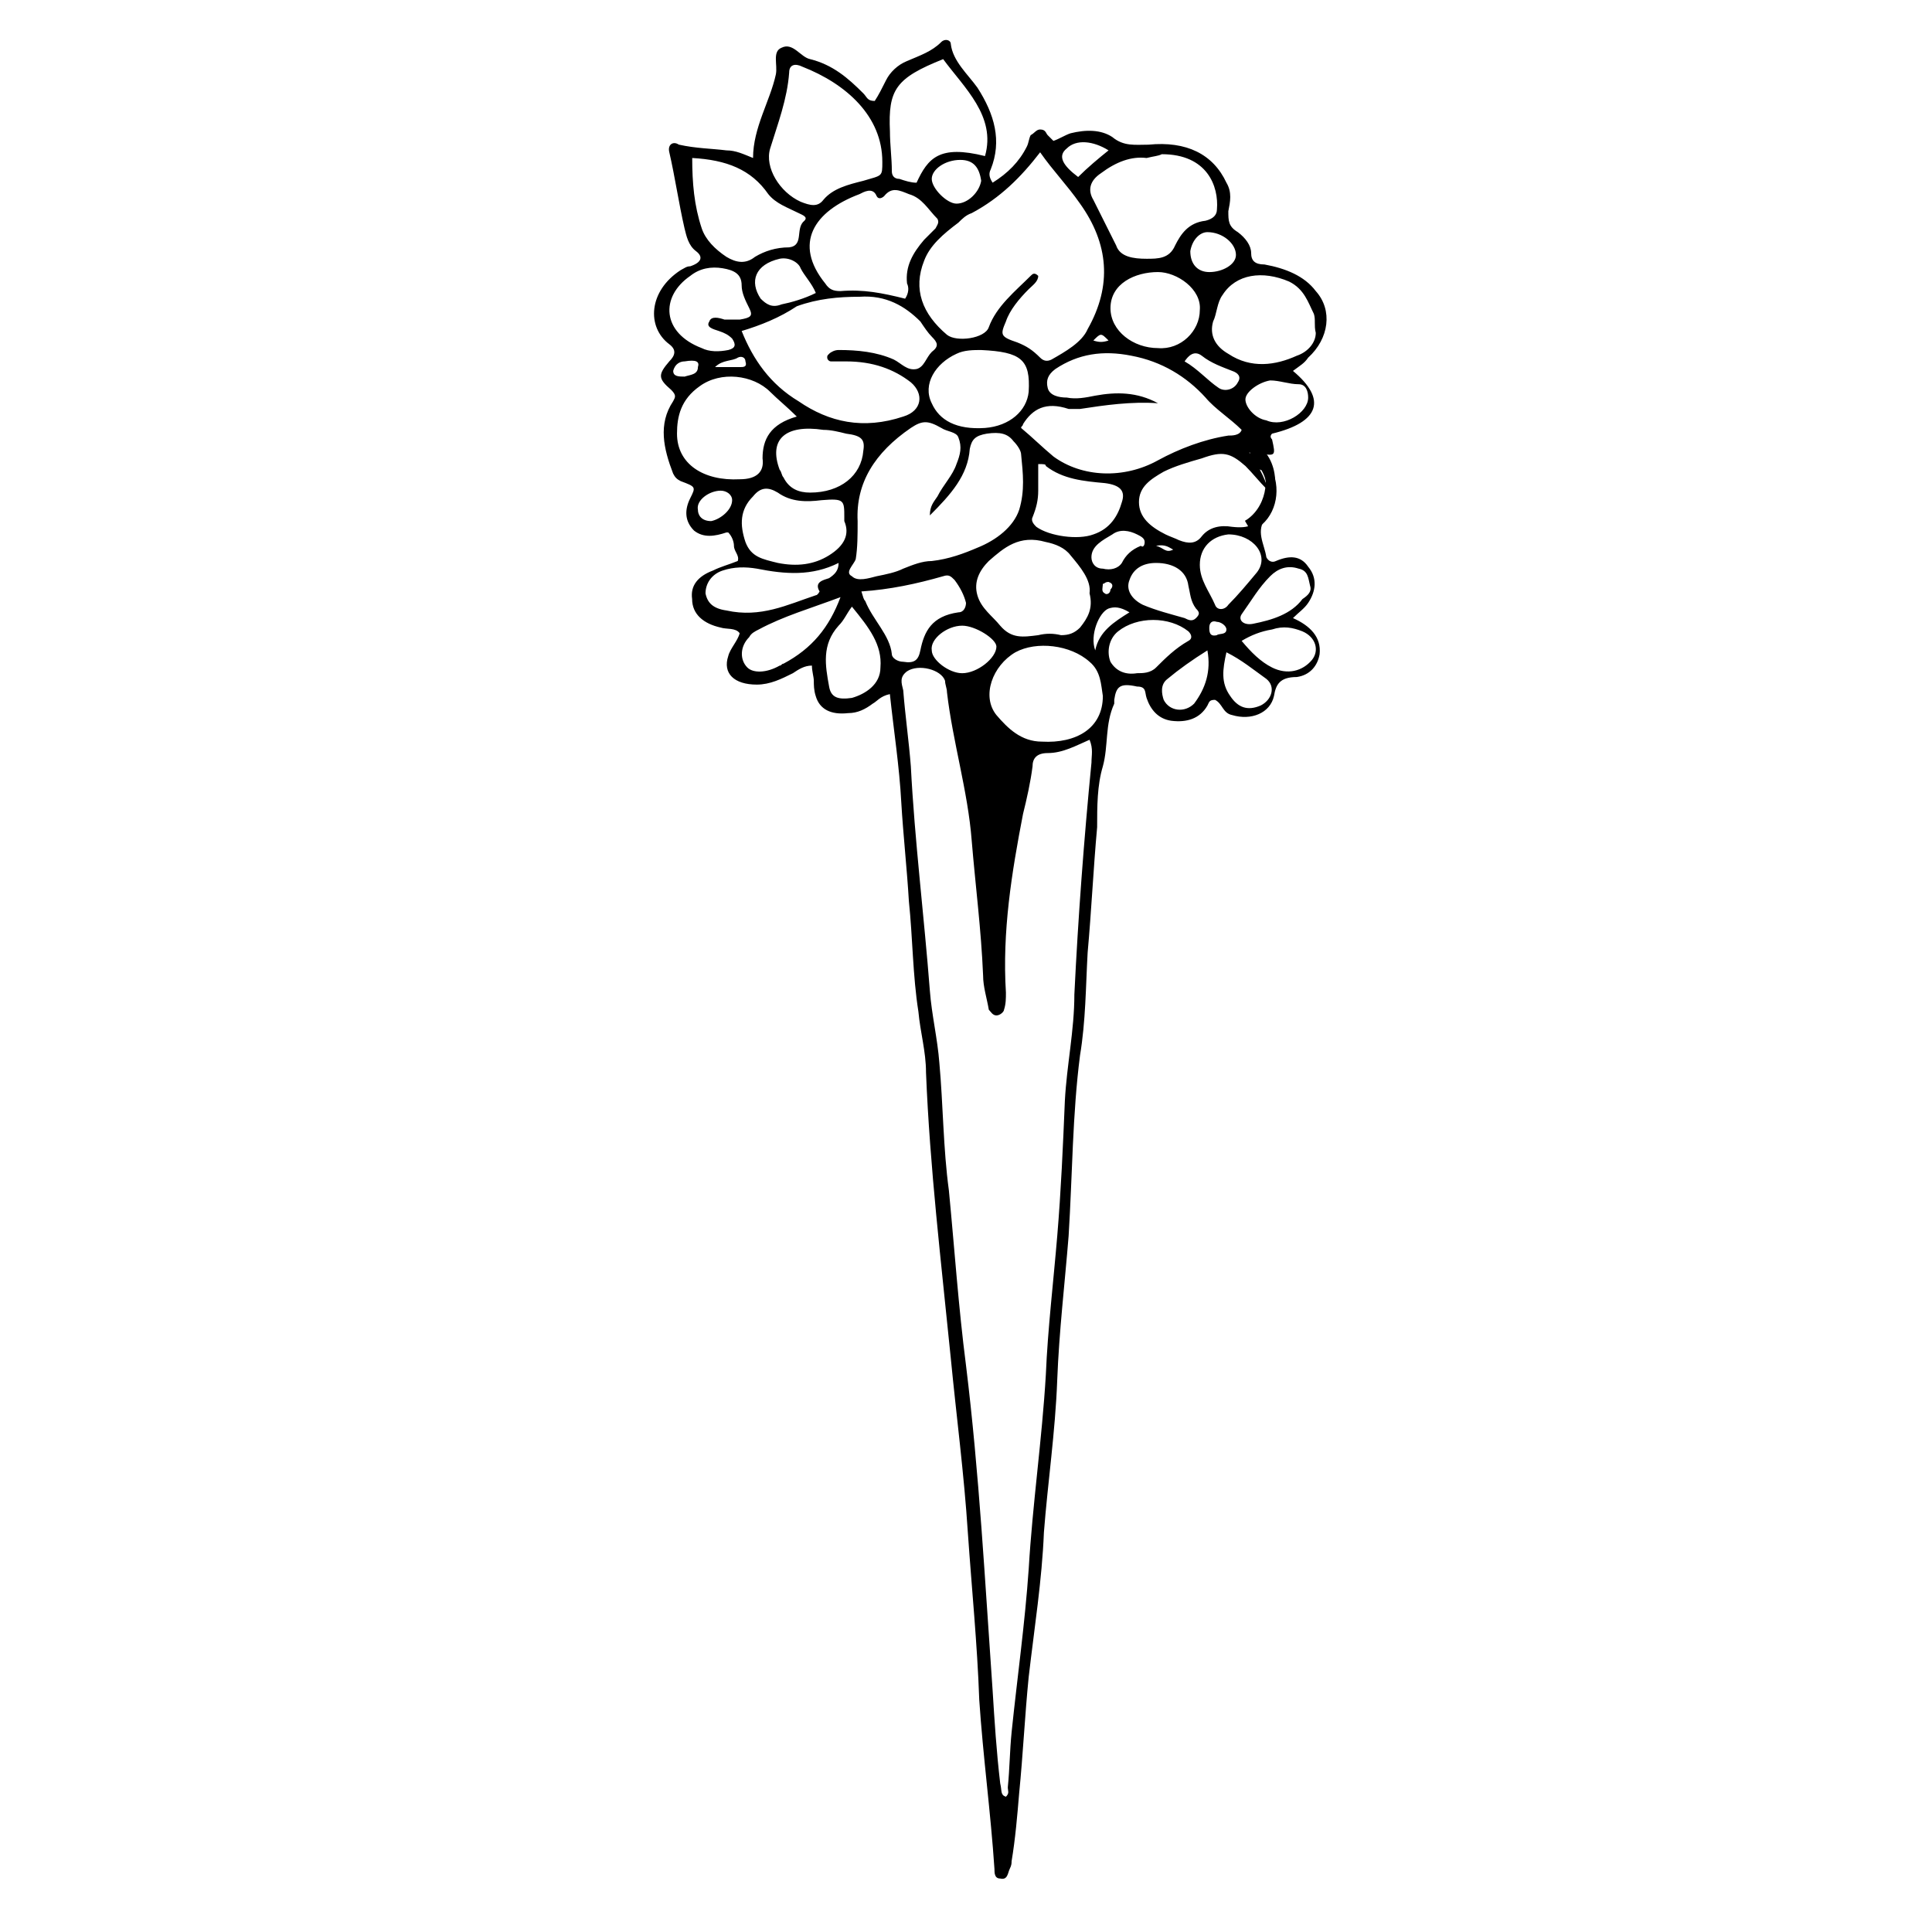 <?xml version="1.0" encoding="UTF-8"?>
<!-- Uploaded to: ICON Repo, www.svgrepo.com, Generator: ICON Repo Mixer Tools -->
<svg width="800px" height="800px" version="1.1" viewBox="144 144 512 512" xmlns="http://www.w3.org/2000/svg">
 <path d="m486.65 242.3c9.07 7.559 7.055 13.602-5.543 16.625-0.504 0.504-0.504 1.008 0 1.512 1.008 4.535 1.008 4.535-4.031 3.527h-2.016c2.016 3.023 4.031 6.047 5.039 10.078-2.519-2.519-4.031-4.535-6.047-6.551-4.031-3.527-6.047-4.031-11.586-2.016-3.527 1.008-7.055 2.016-10.078 3.527-3.527 2.016-6.551 4.031-6.551 8.062s3.023 6.551 7.055 8.566c1.008 0.504 2.519 1.008 3.527 1.512 2.519 1.008 4.535 1.008 6.047-1.008 2.016-2.519 5.039-3.023 8.062-2.519 4.535 0.504 6.551-0.504 8.062-4.031 0-0.504 0.504-1.008 1.512-1.008 1.008 1.008 0 2.016-0.504 2.519-3.023 3.527-0.504 7.055 0 10.578 0.504 1.008 1.512 1.512 2.519 1.008 3.527-1.512 6.551-1.512 8.566 1.512 2.519 3.023 2.016 6.551 0 9.574-1.008 1.512-2.519 2.519-4.031 4.031 4.535 2.016 7.559 5.039 7.055 9.574-0.504 3.023-2.519 5.543-6.047 6.047-4.535 0-5.543 2.016-6.047 5.039-1.008 4.535-6.047 6.551-11.082 5.039-2.519-0.504-2.519-3.023-4.535-4.031-1.512 0-1.512 0.504-2.016 1.512-2.016 3.527-5.543 4.535-9.574 4.031-3.527-0.504-5.543-3.023-6.551-6.047-0.504-1.512 0-3.023-2.519-3.023-4.535-1.008-5.543 0-6.047 3.527v1.008c-2.519 5.543-1.512 11.082-3.023 16.625-1.512 5.039-1.512 10.578-1.512 16.121-1.008 11.082-1.512 22.168-2.519 33.25-0.504 9.07-0.504 18.137-2.016 27.207-2.016 15.617-2.016 31.738-3.023 47.863-1.008 12.594-2.519 25.191-3.023 38.289-0.504 13.602-2.519 27.207-3.527 40.305-0.504 12.594-2.519 25.191-4.031 38.289-1.008 10.078-1.512 20.656-2.519 30.73-0.504 6.047-1.008 12.09-2.016 18.137 0 0.504 0 1.008-0.504 2.016s-0.504 3.023-2.519 2.519c-1.512 0-1.512-1.512-1.512-2.519-1.008-15.113-3.023-29.727-4.031-44.84-0.504-14.609-2.016-29.727-3.023-44.336-1.008-15.617-3.023-30.73-4.535-46.352-2.519-25.191-5.543-50.383-6.551-75.57 0-5.543-1.512-10.578-2.016-16.121-1.512-9.574-1.512-19.648-2.519-29.223-0.504-8.566-1.512-17.633-2.016-26.199-0.504-9.574-2.016-19.145-3.023-28.719-2.519 0.504-3.527 2.016-4.535 2.519-2.016 1.512-4.031 2.519-6.551 2.519-4.535 0.504-7.559-1.008-8.566-4.535-0.504-1.512-0.504-3.023-0.504-4.031 0-1.008-0.504-2.519-0.504-4.031-2.016 0-3.527 1.008-5.039 2.016-3.023 1.512-6.047 3.023-9.574 3.023-6.047 0-9.07-3.023-7.559-7.559 0.504-2.016 2.519-4.031 3.023-6.047-1.008-1.512-3.527-1.008-5.039-1.512-4.535-1.008-7.559-3.527-7.559-7.559-0.504-3.527 1.512-6.047 5.543-7.559 2.016-1.008 4.031-1.512 6.551-2.519 0.504-1.512-1.008-2.519-1.008-4.031 0-1.008-0.504-2.519-1.512-3.527h-0.504c-3.023 1.008-6.047 1.512-8.566-0.504-2.519-2.519-2.519-5.543-1.008-8.566 1.512-3.023 1.512-3.023-2.519-4.535-1.008-0.504-1.512-1.008-2.016-2.016-2.519-6.551-4.031-13.098 0-19.145 0.504-1.008 1.008-1.512-0.504-3.023-3.527-3.023-3.527-4.031-0.504-7.559 1.512-1.512 2.016-3.023 0-4.535-6.047-4.535-5.543-14.105 3.023-19.648 1.008-0.504 1.512-1.008 2.519-1.008 3.023-1.008 3.527-2.519 1.512-4.031s-2.519-4.031-3.023-6.047c-1.512-6.551-2.519-13.602-4.031-20.152-0.504-2.016 1.008-3.023 2.519-2.016 4.559 1.023 8.59 1.023 12.621 1.527 2.519 0 4.535 1.008 7.055 2.016 0-8.062 4.535-15.113 6.047-22.168 0.504-2.519-1.008-6.047 1.512-7.055 3.023-1.512 5.039 2.519 7.559 3.023 6.047 1.512 10.078 5.039 14.105 9.07 1.008 1.008 1.008 2.016 3.023 2.016 1.008-1.512 2.016-3.527 3.023-5.543s3.023-4.031 5.543-5.039c3.527-1.512 6.551-2.519 9.07-5.039 1.008-1.008 2.519-0.504 2.519 0.504 0.504 4.535 4.535 8.062 7.055 11.586 4.535 7.055 6.551 14.105 3.527 21.664-0.504 1.008-0.504 2.016 0.504 3.527 4.031-2.519 7.055-5.543 9.07-9.574 0.504-1.008 0.504-2.016 1.008-3.023 0.996-0.5 1.5-1.504 2.508-1.504 1.512 0 1.512 1.008 2.016 1.512 0.504 0.504 1.008 1.008 1.512 1.512 1.512-0.504 3.023-1.512 4.535-2.016 4.027-1.008 8.059-1.008 11.082 1.004 3.023 2.519 6.047 2.016 9.574 2.016 10.078-1.008 17.129 2.519 20.656 10.078 1.512 2.519 1.008 5.039 0.504 7.559 0 2.519 0 4.031 2.519 5.543 2.016 1.512 3.527 3.527 3.527 5.543s1.008 3.023 3.527 3.023c5.543 1.008 10.578 3.023 13.602 7.055 4.535 5.039 3.527 12.594-2.016 17.633-1.012 1.504-2.019 2.008-4.035 3.519zm-76.074 377.86c1.008-1.008 0.504-1.512 0.504-2.519 0.504-5.039 0.504-9.574 1.008-14.609 1.512-14.609 3.527-28.719 4.535-43.328 1.008-17.129 3.527-34.258 4.535-51.387 0.504-12.09 2.016-24.688 3.023-36.777 1.008-12.09 1.512-23.68 2.016-35.77 0.504-9.574 2.519-18.641 2.519-28.215 1.008-20.656 2.519-40.809 4.535-61.465 0-2.016 0.504-3.527-0.504-6.047-3.527 1.512-7.055 3.527-11.082 3.527-3.023 0-4.031 1.512-4.031 3.527-0.504 4.031-1.512 8.566-2.519 12.594-3.023 15.617-5.543 31.234-4.535 47.359 0 1.512 0 3.023-0.504 4.535 0 0.504-1.008 1.512-2.016 1.512s-1.512-1.008-2.016-1.512c-0.504-3.023-1.512-6.047-1.512-9.07-0.504-12.09-2.016-23.68-3.023-35.77-1.008-13.098-5.039-26.199-6.551-39.297 0-1.008-0.504-2.016-0.504-3.023-1.008-3.023-7.055-4.535-10.078-2.519-2.016 1.512-1.512 3.023-1.008 5.039 0.504 6.551 1.512 13.602 2.016 20.152 1.008 19.648 3.527 39.801 5.039 59.449 0.504 6.551 2.016 12.594 2.519 19.145 1.008 11.082 1.008 22.672 2.519 33.754 1.512 15.617 2.519 30.73 4.535 46.352 3.527 28.719 5.039 57.434 7.055 86.152 0.504 8.062 1.008 16.121 2.016 24.688 0.5 2.012-0.004 3.019 1.508 3.523zm9.07-435.8c-5.039 6.551-10.578 12.09-18.137 16.121-1.512 0.504-2.519 1.512-3.527 2.519-4.031 3.023-7.559 6.047-9.07 10.078-3.023 7.559-0.504 14.105 6.047 19.648 2.519 2.016 10.078 1.008 11.082-2.016 2.016-5.543 7.055-9.574 11.082-13.602 0.504-0.504 1.008-1.008 2.016 0 0 1.512-1.512 2.519-2.519 3.527-2.519 2.519-5.039 5.543-6.047 8.566-1.512 3.527-1.512 4.031 3.023 5.543 2.519 1.008 4.031 2.016 6.047 4.031 1.008 1.008 2.016 1.008 3.023 0.504 3.527-2.016 8.062-4.535 9.574-8.062 6.551-11.586 5.543-22.672-2.016-33.25-3.527-5.043-7.055-8.57-10.578-13.609zm-29.223 96.227c0-2.519 1.008-3.527 2.016-5.039 1.512-3.023 4.031-5.543 5.039-8.566 1.008-2.519 1.512-4.535 0.504-7.055-0.504-1.512-3.023-1.512-4.535-2.519-3.527-2.016-5.039-2.016-8.062 0-9.574 6.551-14.609 14.609-14.105 24.688 0 3.527 0 7.055-0.504 10.078-0.504 1.512-3.023 3.527-1.008 4.535 1.512 1.512 4.535 0.504 6.551 0 2.519-0.504 5.039-1.008 7.055-2.016 2.519-1.008 5.039-2.016 7.559-2.016 4.535-0.504 8.566-2.016 12.09-3.527 5.039-2.016 9.574-5.543 11.082-10.078 1.512-5.039 1.008-9.574 0.504-14.609 0-1.008-1.008-2.519-2.016-3.527-1.512-2.016-3.527-2.519-7.055-2.016-3.023 0.504-4.031 1.512-4.535 4.031-0.5 7.059-5.035 12.098-10.578 17.637zm-49.875-48.867c3.023 7.559 7.559 14.105 15.113 18.641 8.062 5.543 17.129 7.559 27.711 4.031 5.039-1.512 5.543-6.047 2.016-9.07-4.535-3.527-10.078-5.543-17.129-5.543h-4.031c-0.504 0-1.008-0.504-1.008-1.008s0-0.504 0.504-1.008c0.504-0.504 1.512-1.008 2.519-1.008 5.039 0 10.078 0.504 14.609 2.519 2.016 1.008 3.527 3.023 6.047 2.519 2.016-0.504 2.519-3.023 4.031-4.535 2.016-1.512 1.512-2.519 0-4.031-1.008-1.008-2.016-2.519-3.023-4.031-4.031-4.031-9.07-7.055-16.121-6.551-5.543 0-11.082 0.504-16.625 2.519-4.539 3.027-9.578 5.043-14.613 6.555zm110.33 19.145c-7.055-0.504-14.105 0.504-20.656 1.512h-3.023c-6.047-2.016-9.574 0-12.09 4.031 0 0.504-0.504 0.504-0.504 1.008 3.023 2.519 5.543 5.039 8.566 7.559 7.559 5.543 18.641 6.047 27.711 1.008 5.543-3.023 12.09-5.543 18.641-6.551 1.008 0 3.023 0 3.527-1.512-3.023-3.023-7.055-5.543-9.574-8.566-5.039-5.543-11.586-9.574-19.648-11.082-7.559-1.512-14.105-0.504-20.152 3.527-2.016 1.512-2.519 3.023-2.016 5.039 0.504 2.016 3.023 2.519 5.039 2.519 2.519 0.504 5.039 0 7.559-0.504 5.539-1.012 11.078-1.012 16.621 2.012zm-73.051-63.984c0-12.09-9.574-20.656-21.16-25.191-2.016-1.008-3.527-0.504-3.527 1.512-0.504 7.055-3.023 13.602-5.039 20.152-1.512 5.039 2.519 11.586 8.062 14.105 2.519 1.008 4.535 1.512 6.047-0.504 2.519-3.023 6.551-4.031 10.578-5.039 5.039-1.508 5.039-1.004 5.039-5.035zm6.043 36.273c1.008-1.512 1.008-3.023 0.504-4.031-0.504-4.535 1.512-8.062 4.535-11.586 1.008-1.008 2.016-2.016 3.023-3.023 0.504-1.008 1.008-1.512 0.504-2.519-2.519-2.519-4.031-5.539-7.559-6.547-2.519-1.008-4.535-2.016-6.551 0.504-0.504 0.504-1.512 1.008-2.016 0-1.008-2.519-3.527-1.008-4.535-0.504-12.09 4.535-17.633 13.098-9.07 23.68 1.008 1.512 2.016 2.016 4.031 2.016 6.051-0.508 11.09 0.5 17.133 2.012zm63.984-37.281c-4.031-0.504-8.062 1.008-12.09 4.031-3.023 2.016-3.527 4.535-2.016 7.055 2.016 4.031 4.031 8.062 6.047 12.09 1.008 3.023 4.535 3.527 8.062 3.527 3.023 0 6.047 0 7.559-3.527 1.512-3.023 3.527-6.047 8.062-6.551 2.016-0.504 3.023-1.512 3.023-3.023 0.504-6.047-2.519-14.609-14.609-14.609-1.016 0.504-2.023 0.504-4.039 1.008zm-15.113 115.37c0.504-3.527-2.519-7.055-5.039-10.078-1.512-2.016-4.031-3.023-6.551-3.527-7.055-2.016-11.082 1.512-15.113 5.039-2.519 2.519-4.031 5.543-3.023 9.07 1.008 3.527 4.031 5.543 6.047 8.062 3.023 3.527 6.047 3.023 10.078 2.519 2.016-0.504 4.031-0.504 6.047 0 2.016 0 3.527-0.504 5.039-2.016 2.012-2.519 3.523-5.039 2.516-9.07zm3.527 27.207c-0.504-3.023-0.504-6.551-3.527-9.07-5.039-4.535-14.105-5.543-19.648-2.519-6.047 3.527-9.07 11.586-5.039 16.625 3.023 3.527 6.551 7.055 12.09 7.055 9.07 0.508 16.125-3.523 16.125-12.09zm-81.113-74.059c-2.519-2.519-5.039-4.535-7.055-6.551-4.535-4.535-13.098-5.543-18.641-1.512-5.039 3.527-6.047 8.062-6.047 12.594 0 8.062 7.055 12.594 16.625 12.09 4.535 0 6.551-2.016 6.047-5.543 0-5.035 2.016-9.062 9.07-11.078zm38.793-94.719c-12.594 5.039-14.609 8.062-14.105 19.145 0 3.527 0.504 7.055 0.504 10.578 0 1.008 0.504 2.016 2.016 2.016 1.512 0.504 3.023 1.008 4.535 1.008 3.023-6.551 6.047-10.078 18.137-7.055 3.019-10.574-5.543-18.133-11.086-25.691zm98.746 72.551c-0.504-2.016 0-3.527-0.504-5.039-1.512-3.023-2.519-6.551-6.551-8.562-7.055-3.023-14.105-2.016-17.633 3.527-1.512 2.016-1.512 5.039-2.519 7.055-1.008 3.527 0.504 6.551 4.031 8.566 6.047 4.031 12.594 3.023 18.137 0.504 3.023-1.012 5.039-3.531 5.039-6.051zm-165.25-46.352c0 6.551 0.504 12.594 2.519 18.641 1.008 3.023 3.527 5.543 6.551 7.559 2.519 1.512 5.039 2.016 7.559 0 2.519-1.512 5.543-2.519 9.07-2.519 4.031-0.504 1.512-5.039 4.031-7.055 1.008-1.008-0.504-1.512-1.512-2.016-3.023-1.512-6.047-2.519-8.062-5.039-4.539-6.547-11.086-9.066-20.156-9.57zm76.578 50.887c-2.016 0-4.535 0-6.551 1.008-5.543 2.519-9.07 8.062-6.551 13.098 2.016 4.535 6.551 7.055 14.105 6.551 6.551-0.504 11.082-4.535 11.586-9.574 0.512-8.562-2.008-10.578-12.59-11.082zm-36.273 45.34v-1.008c0-4.535 0-5.039-6.047-4.535-4.031 0.504-8.062 0.504-11.586-2.016-2.519-1.512-4.535-1.512-6.551 1.008-3.527 3.527-3.527 7.559-2.016 12.09 1.512 4.031 4.535 4.535 8.566 5.543 5.039 1.008 9.574 0.504 13.602-2.016 4.031-2.516 5.543-5.539 4.031-9.066zm94.215-55.922c0.504-5.543-6.047-10.078-11.082-10.078-6.047 0-12.594 3.023-12.594 9.574 0 6.047 6.047 10.578 12.594 10.578 6.043 0.508 11.082-4.531 11.082-10.074zm-89.68 74.562c0.504 1.512 0.504 2.016 1.008 2.519 2.016 5.039 6.551 9.07 7.055 14.105 0 1.008 1.512 2.016 3.023 2.016 3.023 0.504 4.031-0.504 4.535-3.023 1.008-5.039 3.023-9.07 10.078-10.078 1.512 0 2.016-1.512 2.016-2.519-0.504-2.016-1.512-4.031-3.023-6.047-1.008-1.008-1.512-1.512-3.023-1.008-7.059 2.023-14.109 3.535-21.668 4.035zm46.855-33.754v7.055c0 2.519-0.504 4.535-1.512 7.055-0.504 1.008 0.504 2.016 1.008 2.519 3.527 2.519 11.082 3.527 15.113 2.016 4.535-1.512 6.551-5.039 7.559-8.566 1.008-3.023-0.504-4.535-4.535-5.039-5.543-0.504-11.082-1.008-15.617-4.535 0-0.504-0.504-0.504-2.016-0.504zm-83.129-38.289h3.023 1.008c3.023-0.504 3.527-1.008 2.519-3.023-1.008-2.016-2.016-4.031-2.016-6.047 0-3.023-2.016-4.031-5.039-4.535-3.023-0.504-6.047 0-8.566 2.016-8.062 5.543-7.559 15.113 3.023 19.145 2.016 1.008 4.535 1.008 7.055 0.504 2.016-0.504 2.016-1.512 1.008-3.023-1.008-1.008-2.016-1.512-3.527-2.016-1.512-0.504-3.527-1.008-2.519-2.519 0.504-1.508 2.519-1.004 4.031-0.5zm22.672 45.848c8.062 0 13.602-4.535 14.105-11.082 0.504-3.023-0.504-4.031-4.535-4.535-2.016-0.504-4.031-1.008-6.047-1.008-10.078-1.512-14.609 2.519-11.586 10.578 0.504 0.504 0.504 1.512 1.008 2.016 1.512 3.023 4.031 4.031 7.055 4.031zm7.555 18.641c-7.055 3.527-14.105 3.023-21.664 1.512-3.023-0.504-6.047-0.504-9.07 0.504-3.023 1.008-4.535 3.527-4.535 6.047 0.504 2.519 2.016 4.031 5.543 4.535 9.07 2.016 16.121-1.512 23.68-4.031 0.504 0 1.008-1.008 1.008-1.008-1.512-2.519 1.008-3.023 2.519-3.527 1.512-1.008 2.519-2.016 2.519-4.031zm3.527 11.586c-1.512 2.016-2.016 3.527-3.527 5.039-4.535 5.039-3.527 10.578-2.519 16.121 0.504 3.023 2.519 3.527 6.047 3.023 3.527-1.008 7.559-3.527 7.559-8.062 0.504-6.043-3.023-10.578-7.559-16.121zm-3.023-2.519c-8.062 3.023-15.113 5.039-21.664 8.566-1.008 0.504-2.016 1.008-2.519 2.016-2.519 2.519-2.519 6.047-0.504 8.062 1.512 1.512 5.039 1.512 8.566-0.504 0.504 0 0.504-0.504 1.008-0.504 7.559-4.031 12.09-9.574 15.113-17.637zm95.223-8.562c0 4.031 2.519 7.055 4.031 10.578 0.504 1.512 2.519 1.512 3.527 0 2.519-2.519 5.039-5.543 7.559-8.566 3.527-4.535-1.008-10.078-7.559-10.078-4.539 0.508-7.559 3.531-7.559 8.066zm-16.629 28.715c1.512 0 3.527 0 5.039-1.512 2.519-2.519 5.039-5.039 8.566-7.055 1.008-0.504 1.008-1.512 0-2.519-5.039-4.031-13.602-4.031-18.641 0-2.519 2.016-3.023 5.543-2.016 8.062 1.512 2.519 4.031 3.527 7.051 3.023zm5.039-29.219c-3.527 0-6.047 1.512-7.055 4.535-1.008 2.519 0.504 5.039 3.527 6.551 3.527 1.512 7.559 2.519 11.082 3.527 1.008 0.504 2.016 1.008 3.023 0 1.008-1.008 1.008-1.512 0-2.519-1.512-2.016-1.512-4.031-2.016-6.047-0.5-4.031-4.027-6.047-8.562-6.047zm40.809 6.047c-0.504-2.016-0.504-4.031-3.023-4.535-3.023-1.008-5.543 0-7.559 2.016-3.023 3.023-5.039 6.551-7.559 10.078-1.008 1.512 0.504 3.023 3.023 2.519 5.039-1.008 10.078-2.519 13.098-6.551 1.516-1.012 2.523-2.019 2.019-3.527zm-92.195 10.578c-4.031 0-8.566 3.527-8.062 6.551 0 2.519 4.535 6.047 8.062 6.047 4.031 0 9.07-4.031 9.07-7.055-0.004-2.016-5.547-5.543-9.07-5.543zm74.059 4.031c2.519 3.023 5.039 5.543 8.062 7.055 4.031 2.016 8.062 1.008 10.578-2.016 2.016-2.519 1.008-6.047-2.519-7.559-2.519-1.008-5.039-1.512-8.062-0.504-3.019 0.504-5.539 1.512-8.059 3.023zm-112.85-92.199c-1.008-2.519-3.023-4.535-4.031-6.551-0.504-1.512-3.023-3.023-5.543-2.519-6.551 1.512-8.062 6.047-5.039 10.578 1.512 1.512 3.023 2.519 5.543 1.512 2.519-0.5 6.047-1.508 9.07-3.019zm130.48 27.711c0-1.512-0.504-3.527-2.519-3.527-2.519 0-5.039-1.008-7.559-1.008-3.023 0.504-6.551 3.023-6.551 5.039s2.519 5.039 5.543 5.543c4.535 2.016 11.086-2.016 11.086-6.047zm-26.703 67.008c-4.031 2.519-7.559 5.039-10.578 7.559-2.016 1.512-1.512 4.031-1.008 5.543 1.512 3.023 5.543 3.527 8.062 1.008 3.019-4.035 4.531-8.57 3.523-14.109zm5.039 0.504c-1.008 4.535-1.512 8.062 1.008 11.586 2.016 3.023 4.535 4.031 8.062 2.519 3.023-1.512 4.031-5.039 1.512-7.055-3.527-2.519-6.551-5.035-10.582-7.051zm-70.531-130.49c-4.031 0-7.559 2.519-7.559 5.039s4.031 6.551 6.551 6.551c3.023 0 6.047-3.023 6.551-6.047-0.508-3.527-2.016-5.543-5.543-5.543zm60.961 24.184c0 3.527 2.016 5.543 5.039 5.543 3.527 0 7.055-2.016 7.055-4.535 0-3.023-3.527-6.047-7.559-6.047-2.016 0-4.031 2.016-4.535 5.039zm-12.094 77.082c0-1.008-1.008-1.512-2.016-2.016-2.016-1.008-4.535-1.512-6.551 0-2.519 1.512-5.543 3.023-5.543 6.047 0 1.512 1.008 3.023 3.023 3.023 2.016 0.504 4.031 0 5.039-1.512 1.008-2.016 2.519-3.527 5.039-4.535 0.504 0.504 1.008 0 1.008-1.008zm-9.57-103.79c-4.031-2.519-8.566-3.023-11.082-0.504-2.519 2.016-1.008 4.535 3.023 7.559 2.516-2.519 5.539-5.039 8.059-7.055zm20.152 55.922c3.527 2.016 6.047 5.039 9.07 7.055 1.512 1.008 4.031 0.504 5.039-1.512 1.008-1.512 0-2.519-1.512-3.023-2.519-1.008-5.543-2.016-8.062-4.031-2.016-1.508-3.527 0.004-4.535 1.512zm-119.91 36.781c0-1.512-1.512-2.519-3.023-2.519-3.023 0-6.551 2.519-6.047 5.039 0 1.512 1.008 3.023 3.527 3.023 2.519-0.508 5.543-3.023 5.543-5.543zm96.227 39.801c1.008-5.039 5.039-7.559 9.07-10.078-2.519-1.512-4.031-1.512-5.543-1.008-2.519 1.008-5.039 7.055-3.527 11.086zm-108.82-76.582c-1.008 0-2.519 0.504-3.023 2.519 0 1.512 1.512 1.512 3.023 1.512 1.512-0.504 3.527-0.504 3.527-2.519 0.504-1.512-0.504-2.012-3.527-1.512zm8.062 1.512h6.551c1.008 0 2.016 0 1.512-1.512-0.004-1.004-1.008-1.508-2.016-1.004-1.512 1.004-4.031 0.504-6.047 2.516zm133 71.039c0.504-0.504 2.519 0 2.519-1.512 0-1.008-1.512-2.016-2.519-2.016-1.512-0.504-2.016 0.504-2.016 1.512 0 1.008 0 2.519 2.016 2.016zm-28.715-14.105c-1.008 0-1.008 0.504-1.512 0.504 0 1.008-0.504 2.016 0.504 2.519 0.504 0.504 1.512 0 1.512-1.008 0.504-0.504 1.008-1.512-0.504-2.016zm-4.031-63.984c1.512 0.504 2.519 0.504 4.031 0-2.016-2.016-2.016-2.016-4.031 0zm16.625 54.41c2.016 0.504 2.519 2.016 4.535 1.008-1.008-0.504-2.016-1.512-4.535-1.008z"/>
 <path transform="matrix(5.038 0 0 5.038 148.09 148.09)" d="m65.4 26.6c0.8-0.7 0.9-2 0.3-2.9-0.4-0.1-0.8-0.3-1.1-0.6" fill="none" stroke="#000000" stroke-miterlimit="10" stroke-width=".5"/>
 <path transform="matrix(5.038 0 0 5.038 148.09 148.09)" d="m51.5 40v1" fill="none" stroke="#000000" stroke-miterlimit="10"/>
 <path transform="matrix(5.038 0 0 5.038 148.09 148.09)" d="m64.9 23.1c0.2 0.1 0.5 0.1 0.7 0.1 0.8 1.1 0.4 2.9-0.8 3.6" fill="none" stroke="#000000" stroke-miterlimit="10" stroke-width=".5"/>
</svg>